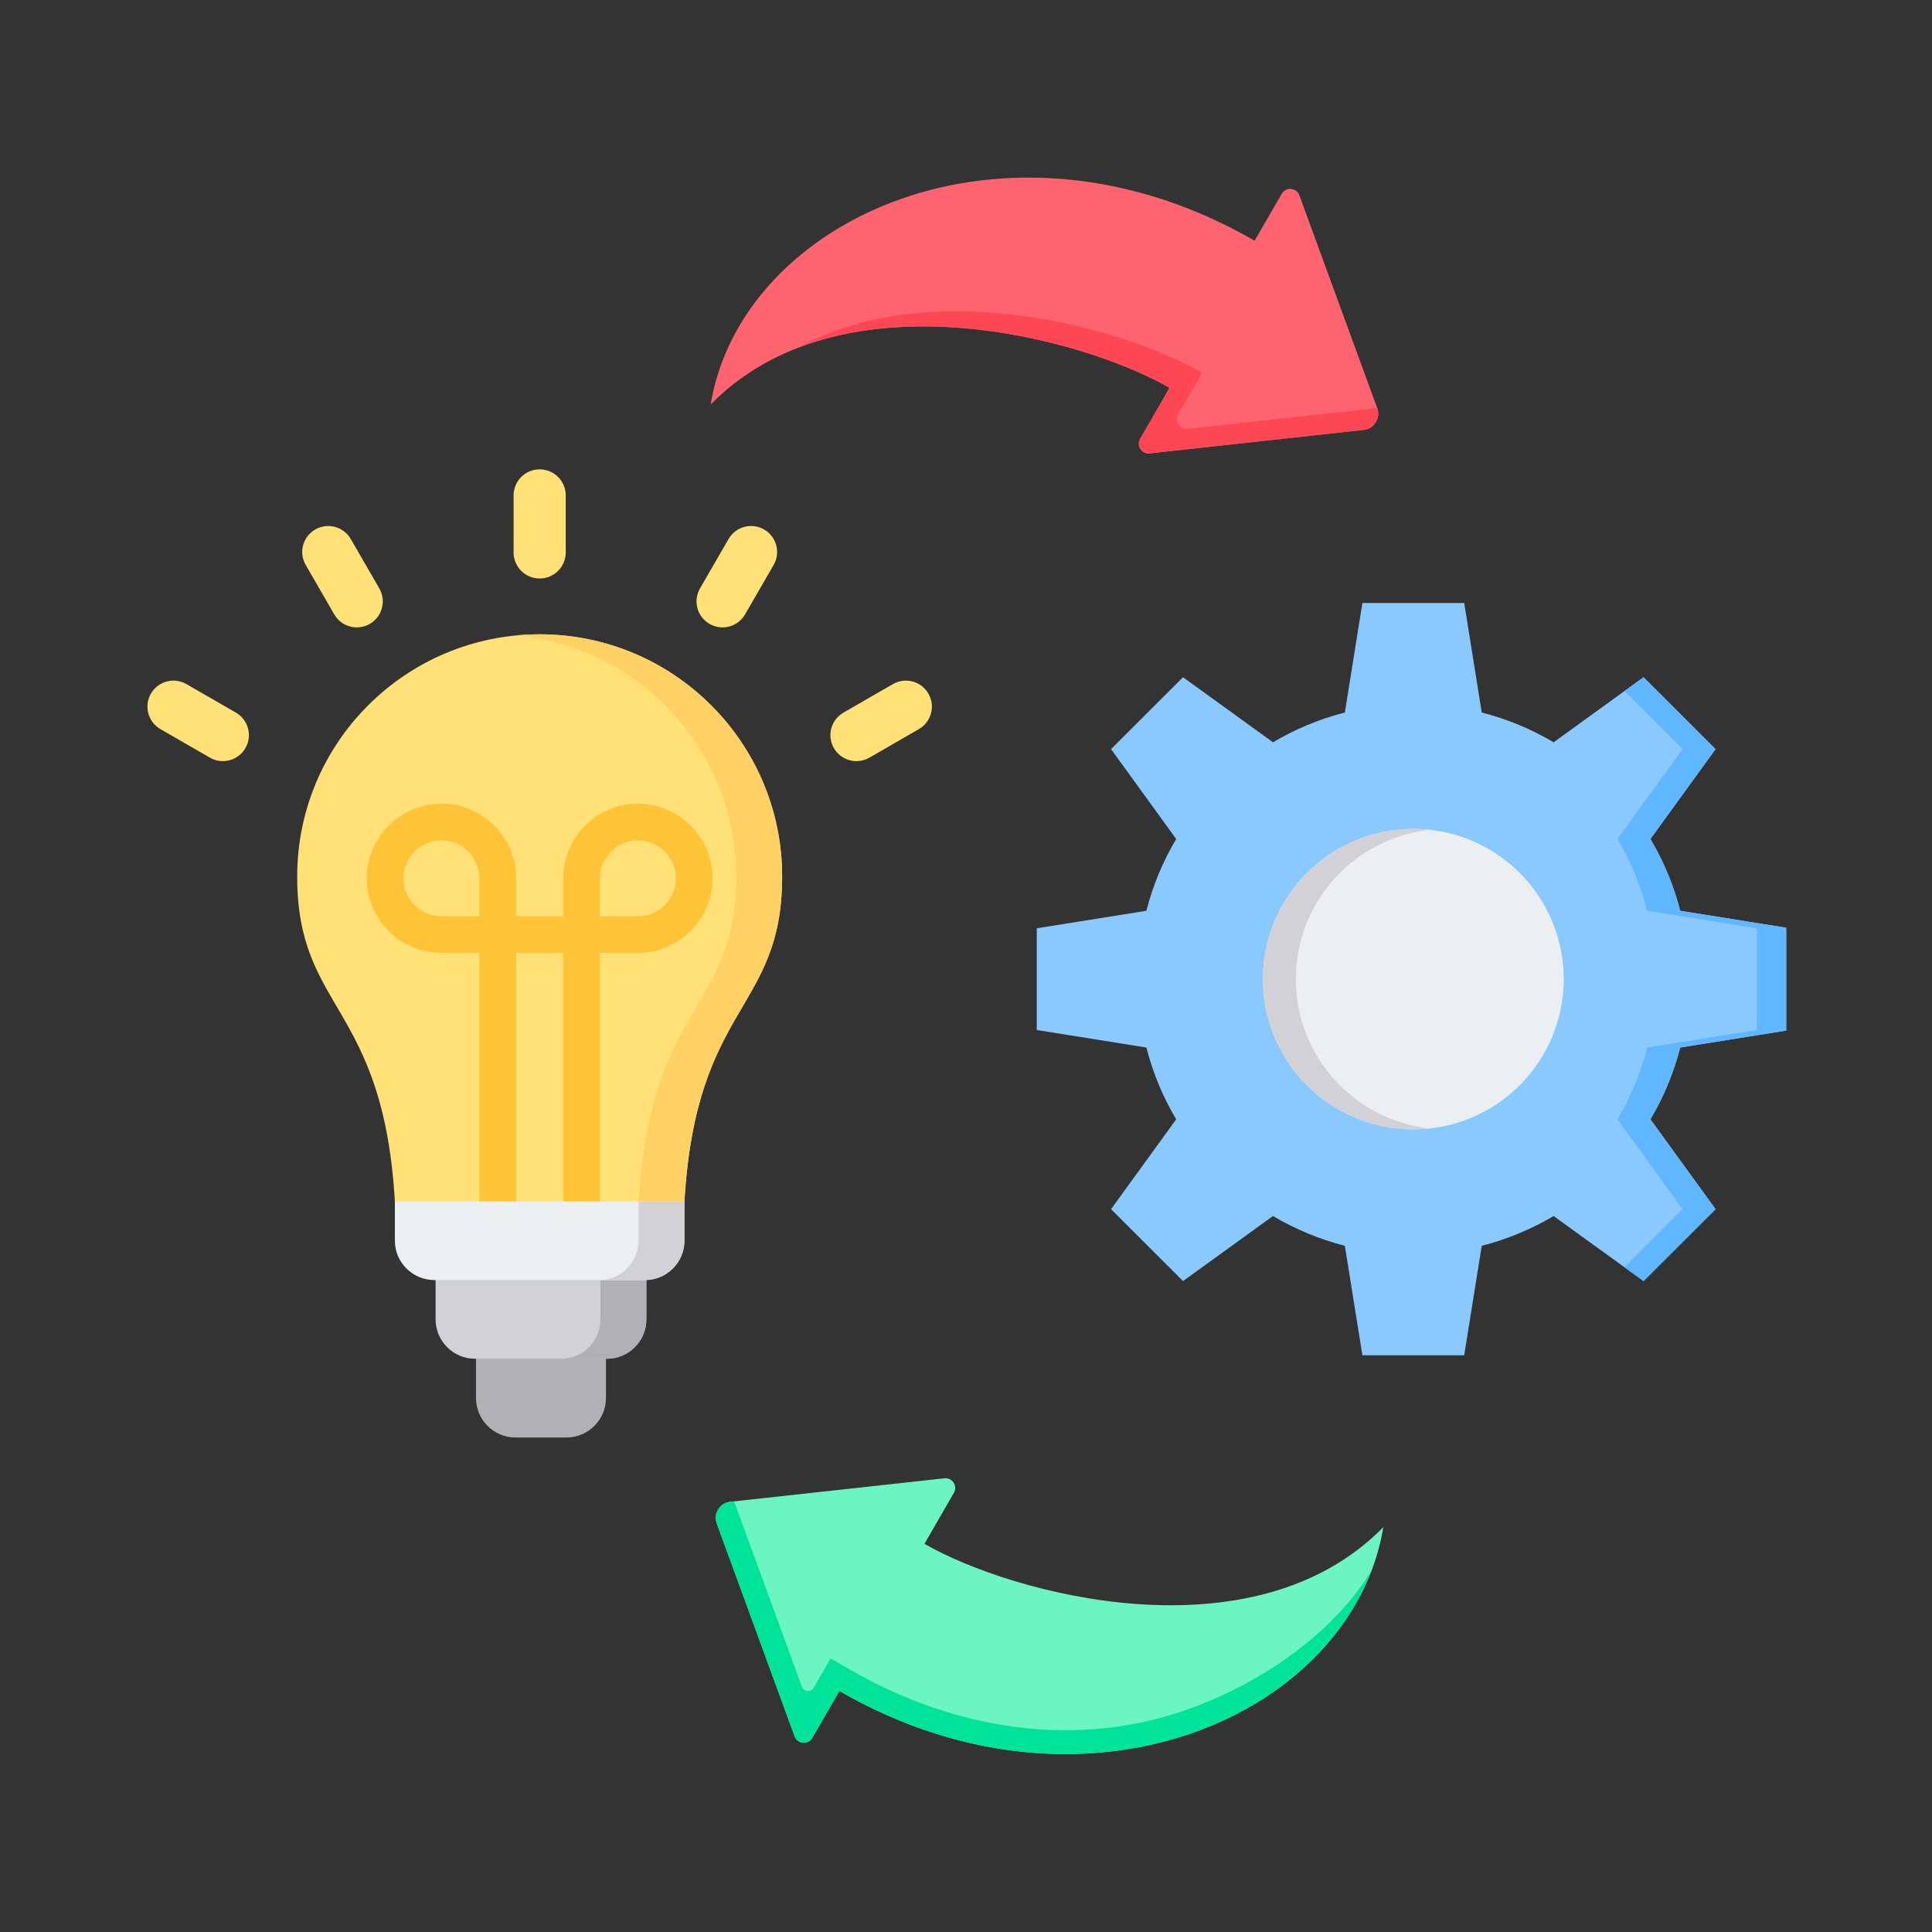 <svg xmlns="http://www.w3.org/2000/svg" xmlns:xlink="http://www.w3.org/1999/xlink" width="500" viewBox="0 0 375 375" height="500" preserveAspectRatio="xMidYMid meet"><rect x="0" y="0" width="375" height="375" fill="#333333" stroke="none"/><defs><clipPath id="940942c1a8"><path d="M 201 117 L 346.703 117 L 346.703 264 L 201 264 Z M 201 117 " clip-rule="nonzero"></path></clipPath><clipPath id="cb544818ac"><path d="M 313 131 L 346.703 131 L 346.703 249 L 313 249 Z M 313 131 " clip-rule="nonzero"></path></clipPath></defs><path fill="#b1b1b5" d="M 92.395 258.562 L 117.613 258.562 L 117.613 271.375 C 117.613 275.578 114.172 279.016 109.965 279.016 L 100.039 279.016 C 95.836 279.016 92.395 275.578 92.395 271.375 Z M 92.395 258.562 " fill-opacity="1" fill-rule="evenodd"></path><path fill="#d1d1d6" d="M 84.551 240.113 L 125.457 240.113 L 125.457 256.098 C 125.457 260.297 122.016 263.734 117.809 263.734 L 92.195 263.734 C 87.988 263.734 84.547 260.301 84.547 256.098 L 84.547 240.113 Z M 84.551 240.113 " fill-opacity="1" fill-rule="evenodd"></path><path fill="#b1b1b5" d="M 116.547 248.457 L 116.547 256.098 C 116.547 256.957 116.402 257.789 116.137 258.562 C 115.105 261.566 112.246 263.734 108.902 263.734 L 117.809 263.734 C 122.016 263.734 125.457 260.301 125.457 256.098 L 125.457 248.453 C 125.371 248.453 125.289 248.457 125.203 248.457 Z M 116.547 248.457 " fill-opacity="1" fill-rule="evenodd"></path><path fill="#eceff1" d="M 76.645 225.543 L 132.848 225.543 L 132.848 240.816 C 132.848 245.02 129.41 248.457 125.203 248.457 L 84.293 248.457 C 80.086 248.457 76.645 245.02 76.645 240.816 Z M 76.645 225.543 " fill-opacity="1" fill-rule="evenodd"></path><path fill="#d1d1d6" d="M 123.941 233.176 L 123.941 240.816 C 123.941 245.02 120.5 248.457 116.293 248.457 L 125.203 248.457 C 125.289 248.457 125.371 248.453 125.457 248.453 C 129.547 248.316 132.848 244.934 132.848 240.816 L 132.852 233.176 Z M 123.941 233.176 " fill-opacity="1" fill-rule="evenodd"></path><path fill="#ffe177" d="M 104.746 123.121 C 130.742 123.121 151.812 144.172 151.812 170.137 C 151.812 196.246 135.113 194.688 132.852 233.176 L 76.645 233.176 C 74.379 194.688 57.684 196.246 57.684 170.137 C 57.684 144.172 78.754 123.121 104.746 123.121 Z M 104.746 123.121 " fill-opacity="1" fill-rule="evenodd"></path><path fill="#ffd064" d="M 100.293 123.328 C 124.199 125.57 142.902 145.672 142.902 170.137 C 142.902 194.391 128.496 194.77 124.633 225.543 C 124.336 227.902 124.102 230.438 123.941 233.176 L 132.852 233.176 C 135.113 194.688 151.812 196.246 151.812 170.137 C 151.812 144.172 130.742 123.121 104.746 123.121 C 103.246 123.121 101.762 123.191 100.293 123.328 Z M 100.293 123.328 " fill-opacity="1" fill-rule="evenodd"></path><path fill="#ffc338" d="M 93.059 233.176 L 93.059 184.965 L 85.684 184.965 C 77.707 184.965 71.184 178.449 71.184 170.48 C 71.184 162.516 77.707 155.996 85.684 155.996 C 89.676 155.996 93.301 157.625 95.926 160.25 C 98.555 162.871 100.184 166.496 100.184 170.48 L 100.184 177.848 L 109.312 177.848 L 109.312 170.48 C 109.312 162.516 115.836 155.996 123.812 155.996 C 127.801 155.996 131.43 157.625 134.055 160.25 C 136.68 162.871 138.312 166.496 138.312 170.48 C 138.312 174.469 136.68 178.09 134.055 180.715 C 131.43 183.336 127.801 184.965 123.812 184.965 L 116.438 184.965 L 116.438 233.172 L 109.312 233.172 L 109.312 184.965 L 100.184 184.965 L 100.184 233.172 L 93.059 233.172 Z M 93.059 177.848 L 93.059 170.48 C 93.059 168.461 92.227 166.621 90.887 165.285 C 89.551 163.945 87.707 163.117 85.684 163.117 C 81.629 163.117 78.309 166.43 78.309 170.48 C 78.309 174.535 81.629 177.848 85.684 177.848 Z M 116.438 177.848 L 123.812 177.848 C 125.836 177.848 127.68 177.02 129.016 175.684 C 130.355 174.344 131.184 172.504 131.184 170.484 C 131.184 168.461 130.355 166.621 129.016 165.285 C 127.68 163.949 125.836 163.117 123.812 163.117 C 119.758 163.117 116.438 166.434 116.438 170.484 Z M 116.438 177.848 " fill-opacity="1" fill-rule="evenodd"></path><path fill="#ffe177" d="M 109.809 107.23 C 109.809 110.023 107.543 112.285 104.746 112.285 C 101.953 112.285 99.688 110.023 99.688 107.23 L 99.688 96.156 C 99.688 93.363 101.953 91.102 104.746 91.102 C 107.543 91.102 109.809 93.363 109.809 96.156 Z M 168.762 147.055 C 166.348 148.449 163.258 147.629 161.863 145.219 C 160.465 142.809 161.285 139.723 163.699 138.328 L 173.301 132.789 C 175.715 131.395 178.801 132.215 180.199 134.625 C 181.598 137.035 180.773 140.121 178.359 141.516 Z M 144.613 119.258 C 143.215 121.668 140.129 122.492 137.715 121.094 C 135.301 119.699 134.48 116.613 135.875 114.203 L 141.418 104.613 C 142.816 102.203 145.906 101.383 148.316 102.777 C 150.73 104.172 151.555 107.258 150.156 109.668 Z M 45.797 138.324 C 48.207 139.723 49.031 142.809 47.633 145.219 C 46.238 147.625 43.148 148.449 40.734 147.055 L 31.133 141.516 C 28.723 140.121 27.898 137.035 29.297 134.625 C 30.695 132.215 33.781 131.395 36.195 132.789 Z M 73.621 114.203 C 75.016 116.613 74.195 119.699 71.781 121.094 C 69.367 122.492 66.281 121.668 64.883 119.258 L 59.34 109.668 C 57.941 107.258 58.766 104.172 61.18 102.777 C 63.59 101.383 66.68 102.203 68.078 104.613 Z M 73.621 114.203 " fill-opacity="1" fill-rule="evenodd"></path><g clip-path="url(#940942c1a8)"><path fill="#8ac9fe" d="M 287.605 138.301 C 292.57 139.566 297.258 141.531 301.555 144.078 L 319.016 131.449 L 332.988 145.406 L 320.344 162.848 C 322.895 167.141 324.859 171.824 326.129 176.781 L 347.406 180.184 L 347.406 199.922 L 326.129 203.324 C 324.859 208.285 322.895 212.965 320.344 217.258 L 332.988 234.703 L 319.016 248.66 L 301.555 236.031 C 297.254 238.578 292.57 240.539 287.605 241.809 L 284.199 263.062 L 264.441 263.062 L 261.035 241.809 C 256.07 240.539 251.383 238.578 247.086 236.027 L 229.625 248.656 L 215.656 234.699 L 228.297 217.258 C 225.746 212.965 223.781 208.281 222.512 203.324 L 201.234 199.922 L 201.234 180.184 L 222.512 176.781 C 223.781 171.82 225.746 167.141 228.297 162.848 L 215.656 145.406 L 229.625 131.449 L 247.086 144.078 C 251.383 141.531 256.07 139.566 261.035 138.297 L 264.441 117.043 L 284.203 117.043 Z M 287.605 138.301 " fill-opacity="1" fill-rule="evenodd"></path></g><g clip-path="url(#cb544818ac)"><path fill="#60b7ff" d="M 319.734 203.324 C 318.465 208.285 316.5 212.965 313.949 217.258 L 326.59 234.699 L 315.305 245.973 L 319.016 248.656 L 332.988 234.699 L 320.344 217.258 C 322.895 212.965 324.859 208.281 326.129 203.324 L 347.41 199.922 L 347.41 180.184 L 326.129 176.781 C 324.859 171.824 322.895 167.141 320.344 162.848 L 332.988 145.406 L 319.016 131.449 L 315.309 134.133 L 326.594 145.406 L 313.949 162.848 C 316.5 167.141 318.465 171.82 319.734 176.781 L 341.012 180.184 L 341.012 199.922 Z M 319.734 203.324 " fill-opacity="1" fill-rule="evenodd"></path></g><path fill="#eceff1" d="M 285.496 163.102 C 286.379 163.469 287.242 163.875 288.086 164.324 C 288.926 164.777 289.746 165.266 290.543 165.797 C 291.336 166.328 292.105 166.895 292.844 167.504 C 293.582 168.109 294.289 168.75 294.965 169.426 C 295.641 170.102 296.285 170.805 296.891 171.543 C 297.496 172.281 298.066 173.051 298.598 173.844 C 299.129 174.637 299.617 175.457 300.07 176.297 C 300.52 177.141 300.93 178.004 301.293 178.887 C 301.66 179.77 301.98 180.668 302.258 181.582 C 302.539 182.496 302.77 183.418 302.957 184.355 C 303.141 185.293 303.281 186.238 303.375 187.188 C 303.469 188.137 303.516 189.09 303.516 190.047 C 303.516 191 303.469 191.953 303.375 192.906 C 303.281 193.855 303.141 194.797 302.957 195.734 C 302.77 196.672 302.539 197.598 302.258 198.512 C 301.98 199.426 301.66 200.324 301.293 201.207 C 300.93 202.09 300.52 202.953 300.07 203.793 C 299.617 204.637 299.129 205.453 298.598 206.25 C 298.066 207.043 297.496 207.809 296.891 208.547 C 296.285 209.285 295.641 209.992 294.965 210.668 C 294.289 211.344 293.582 211.984 292.844 212.59 C 292.105 213.195 291.336 213.766 290.543 214.293 C 289.746 214.824 288.93 215.316 288.086 215.766 C 287.242 216.215 286.379 216.625 285.496 216.988 C 284.609 217.355 283.711 217.676 282.797 217.953 C 281.883 218.23 280.957 218.461 280.02 218.648 C 279.078 218.836 278.137 218.977 277.184 219.07 C 276.23 219.164 275.277 219.211 274.32 219.211 C 273.367 219.211 272.414 219.164 271.461 219.07 C 270.508 218.977 269.562 218.836 268.625 218.648 C 267.688 218.461 266.762 218.23 265.848 217.953 C 264.934 217.676 264.035 217.355 263.148 216.988 C 262.266 216.625 261.402 216.215 260.559 215.766 C 259.715 215.316 258.898 214.824 258.102 214.293 C 257.309 213.766 256.539 213.195 255.801 212.59 C 255.062 211.984 254.355 211.344 253.68 210.668 C 253.004 209.992 252.359 209.285 251.754 208.547 C 251.148 207.809 250.578 207.043 250.047 206.25 C 249.516 205.453 249.027 204.637 248.574 203.793 C 248.125 202.953 247.715 202.09 247.352 201.207 C 246.984 200.324 246.664 199.426 246.383 198.512 C 246.105 197.598 245.875 196.672 245.688 195.734 C 245.504 194.797 245.363 193.855 245.27 192.906 C 245.176 191.953 245.129 191 245.129 190.047 C 245.129 189.09 245.176 188.137 245.27 187.188 C 245.363 186.238 245.504 185.293 245.688 184.355 C 245.875 183.418 246.105 182.496 246.383 181.582 C 246.664 180.668 246.984 179.77 247.352 178.887 C 247.715 178.004 248.125 177.141 248.574 176.297 C 249.027 175.457 249.516 174.637 250.047 173.844 C 250.578 173.051 251.148 172.281 251.754 171.543 C 252.359 170.805 253.004 170.098 253.68 169.426 C 254.355 168.75 255.062 168.109 255.801 167.504 C 256.539 166.895 257.309 166.328 258.102 165.797 C 258.898 165.266 259.715 164.777 260.559 164.324 C 261.402 163.875 262.266 163.469 263.148 163.102 C 264.035 162.738 264.934 162.414 265.848 162.137 C 266.762 161.859 267.688 161.629 268.625 161.441 C 269.562 161.258 270.508 161.117 271.461 161.023 C 272.414 160.93 273.367 160.883 274.32 160.883 C 275.277 160.883 276.23 160.93 277.184 161.023 C 278.137 161.117 279.078 161.258 280.02 161.441 C 280.957 161.629 281.883 161.859 282.797 162.137 C 283.711 162.414 284.609 162.738 285.496 163.102 Z M 285.496 163.102 " fill-opacity="1" fill-rule="nonzero"></path><path fill="#d1d1d6" d="M 251.523 190.055 C 251.523 205.078 262.898 217.453 277.52 219.043 C 276.469 219.156 275.402 219.215 274.32 219.215 C 258.195 219.215 245.125 206.16 245.125 190.051 C 245.125 185.465 246.188 181.125 248.074 177.266 C 252.816 167.566 262.789 160.887 274.32 160.887 C 275.402 160.887 276.469 160.949 277.52 161.062 C 265.992 162.316 256.484 170.27 252.973 180.941 C 252.031 183.809 251.523 186.871 251.523 190.055 Z M 251.523 190.055 " fill-opacity="1" fill-rule="evenodd"></path><path fill="#6cf5c2" d="M 179.434 299.652 L 185.145 289.77 C 185.512 289.137 185.492 288.398 185.09 287.785 C 184.688 287.172 184.023 286.855 183.293 286.938 L 141.754 291.492 C 140.754 291.602 139.941 292.117 139.41 292.969 C 138.883 293.82 138.785 294.777 139.129 295.719 L 154.238 337.023 C 154.496 337.73 155.102 338.195 155.855 338.262 C 156.605 338.324 157.285 337.973 157.664 337.32 L 162.922 328.219 C 211.23 356.078 262.566 332.535 268.508 296.414 C 243.289 322.137 196.434 309.461 179.434 299.652 Z M 179.434 299.652 " fill-opacity="1" fill-rule="evenodd"></path><path fill="#00e499" d="M 157.66 337.32 L 162.922 328.215 C 207.371 353.852 254.379 335.969 266.238 304.812 C 257.633 318.934 240.727 329.16 225.664 333.32 C 205.148 338.984 183.457 334.711 165.242 324.207 L 161.227 321.891 L 157.934 327.586 C 157.68 328.023 157.23 328.258 156.727 328.215 C 156.227 328.168 155.82 327.859 155.648 327.387 C 151.262 315.398 146.875 303.406 142.492 291.414 L 141.754 291.496 C 140.754 291.605 139.941 292.117 139.41 292.969 C 138.883 293.82 138.785 294.777 139.129 295.719 L 154.238 337.023 C 154.496 337.73 155.102 338.195 155.855 338.262 C 156.605 338.324 157.285 337.973 157.66 337.32 Z M 157.66 337.32 " fill-opacity="1" fill-rule="evenodd"></path><path fill="#fe646f" d="M 227.016 75.281 L 221.305 85.168 C 220.938 85.801 220.957 86.539 221.359 87.152 C 221.758 87.766 222.426 88.078 223.152 88 L 264.695 83.441 C 265.691 83.332 266.508 82.82 267.035 81.969 C 267.566 81.117 267.664 80.16 267.32 79.219 L 252.211 37.914 C 251.953 37.207 251.344 36.742 250.594 36.676 C 249.84 36.613 249.164 36.965 248.785 37.617 L 243.523 46.719 C 195.215 18.859 143.879 42.402 137.938 78.523 C 163.156 52.801 210.012 65.477 227.016 75.281 Z M 227.016 75.281 " fill-opacity="1" fill-rule="evenodd"></path><path fill="#fd4755" d="M 228.684 80.402 L 233.344 72.34 C 218.516 63.789 181 53.059 154.914 67.496 C 180.414 57.672 213.352 67.402 227.016 75.285 L 221.305 85.168 C 220.938 85.801 220.957 86.539 221.359 87.152 C 221.758 87.766 222.426 88.082 223.152 88 L 264.695 83.445 C 265.691 83.336 266.508 82.82 267.035 81.969 C 267.566 81.117 267.664 80.16 267.32 79.219 L 267.312 79.199 L 230.531 83.234 C 229.805 83.312 229.137 83 228.734 82.387 C 228.336 81.773 228.316 81.035 228.684 80.402 Z M 228.684 80.402 " fill-opacity="1" fill-rule="evenodd"></path></svg>